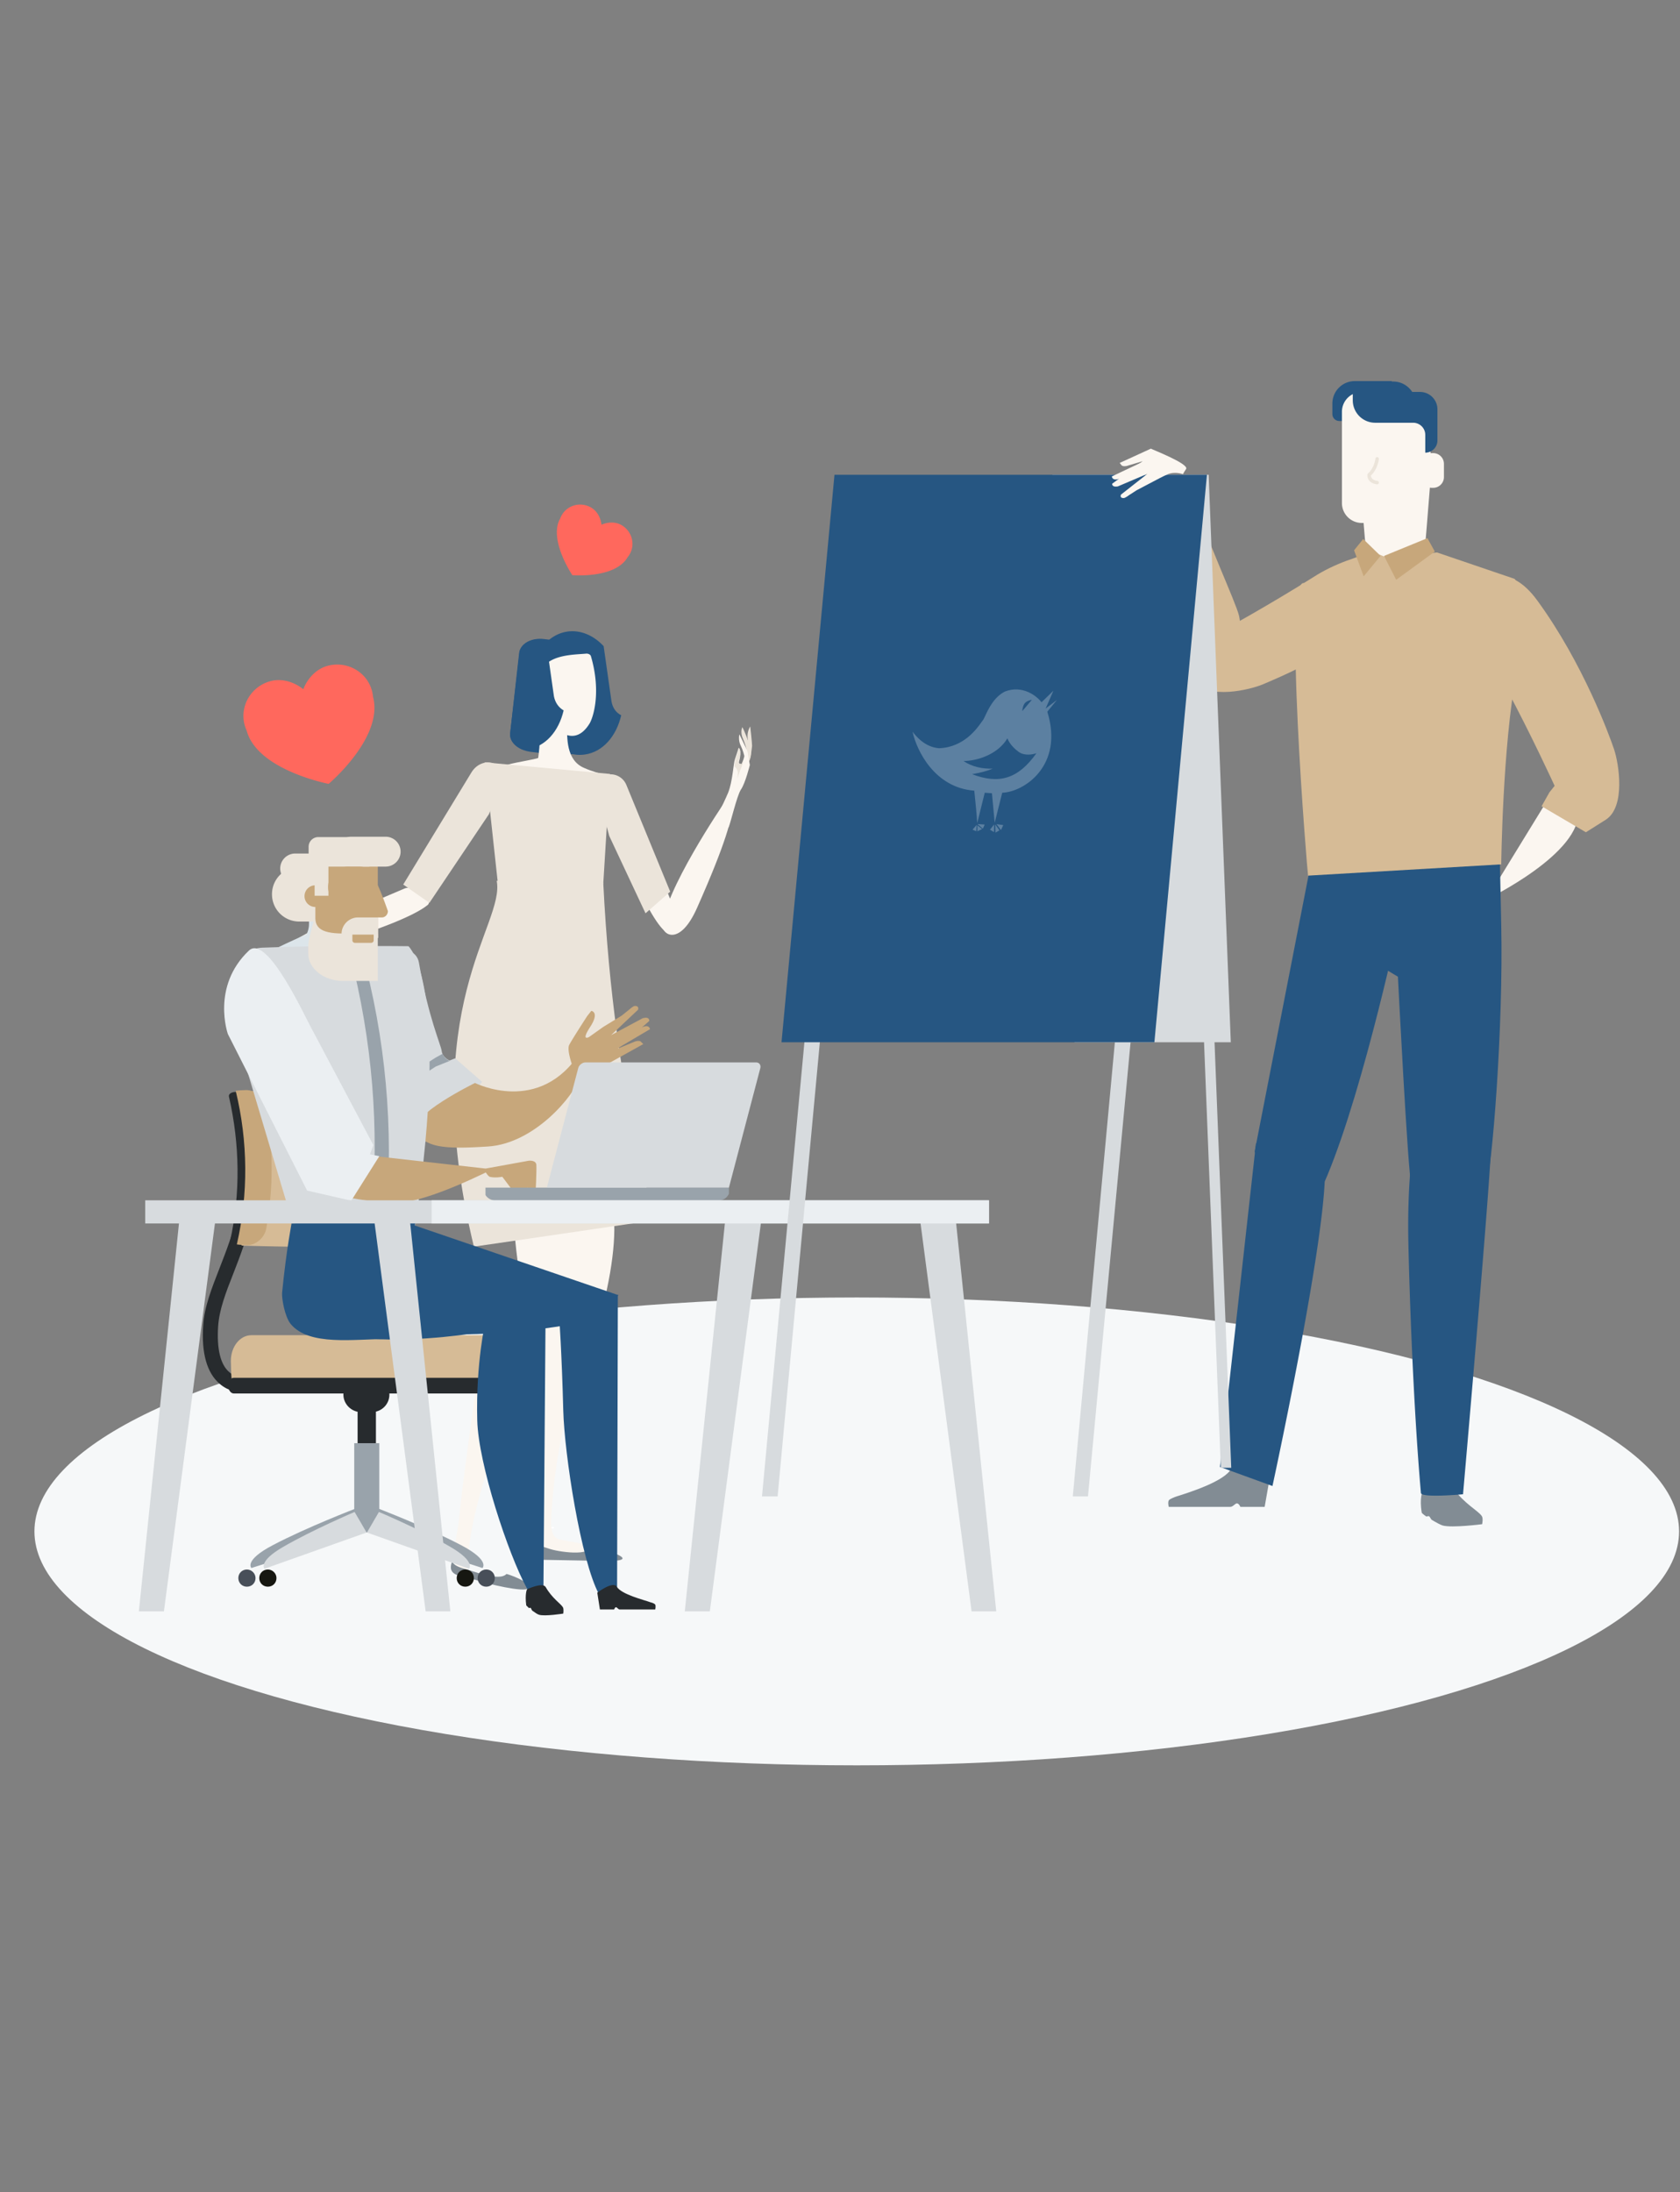 <svg width="463" height="604" fill="none" xmlns="http://www.w3.org/2000/svg"><rect width="100%" height="100%" fill="#808080" stroke="none"/><ellipse cx="236.118" cy="421.93" rx="226.628" ry="64.453" fill="#F6F8F9"/><path d="M168.525 193.262l-2.164-15.238c-2.782-2.986-6.389-4.53-9.996-4.015-7.007 1.029-11.644 9.369-10.304 18.738 1.339 9.369 8.14 16.164 15.148 15.134 4.946-.72 8.656-5.045 9.996-10.81-1.443-.721-2.371-2.059-2.68-3.809z" fill="#265682"/><path d="M140.599 202.013c-.309 2.471 2.267 4.736 5.771 5.147l7.832.927c3.4.412 6.389-1.235 6.698-3.706l2.473-22.239c.309-2.471-2.267-4.736-5.668-5.147l-7.831-.927c-3.401-.412-6.389 1.235-6.698 3.706l-2.577 22.239z" fill="#265682"/><path d="M161.003 211.587c4.637 2.059 7.007 1.442 3.4 2.883-1.752 2.059-23.495-.824-24.731-3.604-.207-.411 8.656-1.75 8.656-2.059.515-3.912.721-7.207-.31-11.634 0-.308.31-.617.619-.617 1.649 0 3.297.103 4.946.103.309 0 3.504.72 2.782 2.265-.206 4.427-.309 10.604 4.638 12.663z" fill="#FBF6F0"/><path d="M161.621 180.083c.618 0 1.133.309 1.236.721 2.711 9.251.924 16.14-.309 18.429-1.236 2.059-2.782 3.397-4.637 3.5-3.194.206-6.08-3.088-7.729-8.133-.206-.412-.309-.824-.412-1.236v-.103l-.309-1.235v-.103a77.158 77.158 0 01-.309-1.339c-2.988-10.604 8.656-10.089 12.469-10.501z" fill="#FBF6F0"/><path d="M205.314 209.837s.824.412 1.133-.206c.516-1.029.722-3.294.825-4.118 0-.927-.515-5.354-.515-5.354s-.928 1.339-.722 3.192c.412 2.471-.721 6.486-.721 6.486z" fill="#EBE4DA"/><path d="M205.417 209.219c.721-1.544.309-3.397-.618-5.559-.928-2.059-.207-3.295-.207-3.295s.722 1.236 1.855 4.53c.309.927.619 1.956.516 2.883-.104 2.986-3.401 5.354-1.546 1.441z" fill="#EBE4DA"/><path d="M165.228 426.765s-1.752-.824-6.492-1.751c-2.783-.617-4.947-.617-5.874-1.647-1.649-1.75-.515-7.207-1.34-7.001-4.018.824-5.667 10.193-3.297 11.428 2.267 1.236 15.354 1.03 16.488.927 1.03-.103.824-2.162.515-1.956z" fill="#FBF6F0"/><path d="M148.74 294.879c-5.153-.927-10.099-1.133-14.839-.721.721 6.384 1.752 13.487 3.091 21.003 5.256-6.383 16.385-3.809 18.961-.926.619-4.325 1.134-8.752 1.34-13.385.103-1.338.103-2.676.206-3.912-2.782-.824-5.668-1.544-8.759-2.059z" fill="#DCE5EA"/><path d="M117.825 249.373c-7.934 6.383-41.94 15.237-41.94 15.237s-7.317-1.853 35.757-19.87c2.267-.824 8.141 3.088 6.183 4.633z" fill="#FBF6F0"/><path d="M73.927 266.359s-2.68 1.03-3.504 2.162c-.618.824-2.576 5.251-2.576 5.251s1.649-.721 2.473-2.471c1.03-2.574 3.607-4.942 3.607-4.942z" fill="#DCE5EA"/><path d="M71.556 268.727c-1.751.412-3.09 2.163-4.121 4.428-1.03 2.162-2.474 2.573-2.474 2.573s.516-1.441 2.37-4.736a23.926 23.926 0 011.752-2.676c1.958-2.883 7.008-.721 2.474.411z" fill="#DCE5EA"/><path d="M76.606 265.227c-.309 1.236-2.267 2.677-2.164 3.501.206 2.265.928 3.5.928 3.5-2.68-.309-2.577-4.118-3.607-5.456-1.134-1.339 5.564-4.736 4.843-1.545z" fill="#DCE5EA"/><path d="M90.208 258.947c-4.637 1.235-9.995 2.471-12.262 4.118-3.195 2.368-3.71 5.045-6.39 5.663-.308.103-.515.206-.824.309-.721.308-1.648.514-1.958.617-.309.206-1.236.824-.927.412 2.164-3.5 5.05-7.207 5.874-7.619 1.855-.926 12.056-5.971 16.178-7.001 4.74-1.132 6.595 1.854.31 3.501z" fill="#DCE5EA"/><path d="M71.557 268.316s-.31-.927-1.03-.824c-1.237.309-3.299 1.751-4.02 2.368-.824.618-4.019 4.222-4.019 4.222s1.752-.206 3.092-1.648c1.855-2.162 5.977-4.118 5.977-4.118z" fill="#DCE5EA"/><path d="M174.193 227.649c4.225 3.088 8.038 14.105 10.923 21.106 1.649 3.912 1.031 6.898 1.031 6.898s-1.443 9.163-12.469-15.855c-2.68-6.384-1.031-13.385.515-12.149z" fill="#FBF6F0"/><path d="M182.643 255.241c.103-9.266 16.694-33.666 16.694-33.666s8.759-7.413-7.213 28.518c-4.741 10.708-9.481 7.413-9.481 5.148z" fill="#FBF6F0"/><path d="M205.417 207.47l.721.412.516 2.882s-1.237 5.045-2.473 6.795c-1.134 1.751-2.886 9.472-3.401 10.399-.515.823-5.05.823-5.05.823s3.71-7.412 4.947-10.398c1.236-3.089 1.443-8.031 1.855-9.163.721-2.059 1.03-3.192 1.03-3.192s1.031.515.103 3.81c-.206.823.825.72.825.72l.927-3.088zM165.228 325.044c-1.855-1.029-5.256 1.339-7.626 5.869-4.74 9.06-6.389 21.517-7.522 36.961-1.134 16.267-1.443 28.518-1.34 38.505 0 9.987-4.431 23.783 3.092 22.547-.619-13.693 1.958-33.872 6.183-44.477 14.426-35.828 12.881-56.316 7.213-59.405zM145.339 354.593c-1.648-.618.206-6.281-2.988-2.574-5.153 6.074-9.893 19.767-10.82 27.283-1.546 11.84-4.225 30.578-4.947 38.505-.618 7.207-4.121 15.752 2.268 14.517 0-10.09 4.225-24.709 7.419-32.637 10.923-26.665 14.015-43.138 9.068-45.094z" fill="#FBF6F0"/><path d="M139.569 433.663c-1.958 2.162-9.481-.927-11.542-1.442-3.709-.926-3.297-2.265-3.4-2.162-.412 1.236-.928 2.883 1.133 3.81 1.855.823 4.225 1.029 6.08 1.647 1.958.721 12.984 3.397 13.706 2.059 1.03-1.75-5.977-4.015-5.977-3.912z" fill="#828C94"/><path d="M154.099 276.861c-2.783-.721-2.989 1.339-5.359 6.486-4.637 10.09-7.935 25.019-7.728 41.183.309 18.84 2.988 35.416 6.801 45.815 4.328-7.31 7.213-11.531 10.511-27.901 7.213-36.344 4.328-63.421-4.225-65.583z" fill="#FBF6F0"/><path d="M166.258 243.503l-29.059-.205-3.607-33.255 34.521 3.192-1.855 30.268z" fill="#EBE4DA"/><path d="M130.603 343.473c16.488-2.368 32.873-4.839 49.361-7.207 1.855 0-10.614-30.269-13.706-93.072-9.789-.205-19.579-.411-29.369-.514 2.37 12.251-22.361 34.387-6.286 100.793zM118.341 248.755l16.385-24.401 4.225-11.016c-.31-.927-.928-1.75-1.752-2.265l-.515-.412c-2.164-1.338-5.153-.412-6.699 2.059l-18.858 30.99 7.214 5.045zM177.903 251.637l-9.996-21.311-4.019-14.826c.515-.721 1.237-1.339 2.164-1.647l.618-.206c2.371-.927 5.05.309 5.977 2.677l12.057 29.342-6.801 5.971z" fill="#EBE4DA"/><path d="M151.935 420.896c0 .103.103.206.206.206h.309a.222.222 0 00.206-.206.222.222 0 00-.206-.206h-.309c-.103.103-.206.103-.206.206z" fill="#fff"/><path d="M162.549 425.838c.721 3.089-8.863 1.75-11.336.824-2.37-.824-3.916-1.133-3.916-1.133h-.309v.206c0 1.75-.824 4.015 1.958 4.015l17.209.309c14.015.309-3.606-4.221-3.606-4.221z" fill="#828C94"/><path d="M205.623 210.97s.824-2.574.412-3.81c-.309-.926-2.267-4.839-2.267-4.839s-.412 1.648.412 3.192c1.134 2.368 1.443 5.457 1.443 5.457z" fill="#FBF6F0"/><path d="M204.386 210.455s-.721.206-1.03-.103c0 .206 0 .515.103.721 0 .412-.206 3.398-.206 3.398s.618-2.162.927-2.677c.206-.412.413-1.236.619-1.956v-.412l-.413 1.029z" fill="#EBE4DA"/><path d="M203.562 209.734c.618-2.265.412-3.191.103-3.603-.103.515-.412 1.338-.825 2.574a17.544 17.544 0 00-.412 2.368c0 .206.722.412 1.031 2.162.103.309.618-1.648.721-2.78-.206 0-.824-.103-.618-.721z" fill="#EBE4DA"/><path d="M155.335 195.732c-1.443-.824-2.37-2.265-2.679-3.912l-2.164-15.238-.412-.412h-.31c-3.4-.411-6.389 1.236-6.698 3.707l-2.473 22.135c-.206 1.853 1.237 3.707 3.504 4.53.412 0 .824 0 1.133-.103 5.05-.617 8.759-4.941 10.099-10.707z" fill="#265682"/><path d="M83.613 247.107h-5.256v2.677c1.134-1.647 3.092-2.677 5.256-2.677zM85.159 247.107v7.413a6.462 6.462 0 01-6.492 6.486h-.31v11.326h23.083v-25.225H85.159z" fill="#DCE5EA"/><path d="M67.434 383.729c-1.752 0-4.534-.412-6.904-2.471-3.504-2.986-5.05-8.442-4.534-16.061.309-5.148 2.37-10.296 4.534-15.855 3.607-9.266 7.728-19.768 5.564-33.667l4.02-.617c2.266 14.928-2.165 26.459-5.771 35.725-2.164 5.457-3.916 10.09-4.225 14.62-.413 6.177.618 10.604 3.091 12.663 2.267 2.059 5.153 1.545 5.359 1.442l.824 3.912c-.31.206-.927.309-1.958.309z" fill="#272B2E"/><path d="M98.246 415.542l3.916 5.971-32.873 10.502s-2.164-2.059 5.874-6.28c9.377-4.942 23.083-10.193 23.083-10.193z" fill="#99A3AB"/><path d="M104.016 415.542l-3.915 5.971 32.872 10.502s2.164-2.059-5.874-6.28c-9.377-4.942-23.083-10.193-23.083-10.193z" fill="#99A3AB"/><path d="M104.532 397.628h-6.905v24.606h6.905v-24.606z" fill="#99A3AB"/><path d="M97.73 416.574l3.298 5.663-28.133 9.986s-1.854-1.956 5.05-5.971c8.14-4.736 19.785-9.678 19.785-9.678zM104.428 416.574l-3.297 5.663 28.132 9.986s1.855-1.956-5.049-5.971c-8.038-4.736-19.786-9.678-19.786-9.678z" fill="#D7DBDE"/><path d="M76.193 434.795c0 1.338-1.03 2.368-2.37 2.368s-2.37-1.03-2.37-2.368c0-1.339 1.03-2.368 2.37-2.368 1.236 0 2.37 1.029 2.37 2.368zM130.603 434.795c0 1.338-1.03 2.368-2.37 2.368s-2.37-1.03-2.37-2.368c0-1.339 1.03-2.368 2.37-2.368s2.37 1.029 2.37 2.368z" fill="#161711"/><path d="M70.422 434.795c0 1.338-1.03 2.368-2.37 2.368s-2.37-1.03-2.37-2.368c0-1.339 1.03-2.368 2.37-2.368 1.237 0 2.37 1.029 2.37 2.368zM136.374 434.795c0 1.338-1.031 2.368-2.371 2.368-1.339 0-2.37-1.03-2.37-2.368 0-1.339 1.031-2.368 2.37-2.368 1.34 0 2.371 1.029 2.371 2.368z" fill="#484F59"/><path d="M103.604 388.877h-5.05v8.751h5.05v-8.751z" fill="#272B2E"/><path d="M107.314 384.244c0 2.676-2.164 4.839-4.946 4.839h-2.782c-2.68 0-4.947-2.163-4.947-4.839 0-2.677 2.164-4.942 4.947-4.942h2.782c2.782.103 4.946 2.265 4.946 4.942z" fill="#272B2E"/><path d="M138.331 379.817c.103-.618.206-4.221.206-4.839 0-3.912-2.576-7.104-5.667-7.104H69.289c-3.195 0-5.668 3.192-5.668 7.104 0 .618.103 4.221.206 4.839h74.504z" fill="#D6BB96"/><path d="M62.9 381.772c0 1.236.721 2.162 1.546 2.162h72.958c.824 0 1.546-1.029 1.546-2.162 0-1.235-.722-2.162-1.546-2.162H64.446c-.825 0-1.546.927-1.546 2.162z" fill="#272B2E"/><path d="M66.507 343.165c1.546.103 11.541.309 13.293.309 10.923.103 20.301-1.957 20.816-4.633a92.985 92.985 0 00.309-33.77c-.412-2.677-9.996-4.736-21.125-4.633-1.752 0-11.953.206-13.5.309 3.298 14.002 3.401 28.519.207 42.418z" fill="#D6BB96"/><path d="M64.961 300.85c-1.236 0-2.06.617-1.855 1.338 2.989 13.075 3.195 26.665.31 39.741-.104.721.72 1.235 1.854 1.338 1.237 0 2.267-.515 2.474-1.235 2.885-13.076 2.782-26.666-.31-39.844-.103-.824-1.236-1.338-2.473-1.338z" fill="#272B2E"/><path d="M65.27 342.856c.31.103 2.473.205 2.886.205 2.37 0 4.843-2.059 5.255-4.735 1.958-11.017 1.958-22.239-.103-33.255-.515-2.677-2.989-4.736-5.462-4.736-.412 0-2.576.103-2.885.206 3.4 14.002 3.504 28.416.31 42.315z" fill="#C7A77B"/><path d="M97.731 263.168s-9.068 3.191-.31 29.136c8.657 25.842 14.428 22.753 14.428 22.753l7.213-.72 13.809-16.267-7.42-6.487-1.546.618s-1.958-.823-2.164-2.574c-.206-1.75-3.709-9.266-6.286-24.4-1.236-7.104-15.972-2.677-17.724-2.059z" fill="#D7DBDE"/><path d="M130.912 298.379s17.828 9.06 29.06-8.546c3.298-5.25 1.958.824.103 6.487-1.855 5.765-12.881 18.738-25.556 19.561-12.572.824-17.415.206-19.785-4.221-2.37-4.221 16.178-13.281 16.178-13.281z" fill="#C7A77B"/><path d="M115.558 294.261l4.534-2.883 1.855-1.029c.515 1.338 1.958 1.956 1.958 1.956l-3.813 1.544-4.122 2.677-4.225 5.148 3.813-7.413z" fill="#99A3AB"/><path d="M114.424 337.604l-33.8-.72-14.014-46.948s-6.39-28.313 5.564-28.828c17.416-.72 40.396-.411 40.396-.411s11.747 10.192 1.854 76.907z" fill="#D7DBDE"/><path d="M102.368 335.032l4.019.617c2.164-24.709-.103-49.727-6.698-73.613-1.03.309-2.164.721-3.195 1.03 6.08 23.474 8.141 47.874 5.874 71.966z" fill="#99A3AB"/><path d="M170.071 437.369s-3.298 5.045-4.947 1.956c-5.049-9.266-9.583-38.711-9.892-50.757-.413-16.061-1.134-25.945-1.134-25.945l16.179-5.868-.206 80.614z" fill="#265682"/><path d="M113.291 337.296l57.192 19.562-14.942 8.339s-58.944 10.296-59.974-11.531c-1.03-18.429 17.724-16.37 17.724-16.37z" fill="#265682"/><path d="M149.77 437.883s-2.988 2.677-4.637-.411c-5.05-9.266-13.293-34.079-13.603-46.124-.412-16.062 2.267-27.284 2.267-27.284l16.591-5.765-.618 79.584z" fill="#265682"/><path d="M95.567 337.913l54.513 20.591-14.943 8.134S79.8 376.933 78.77 355.107c-1.134-21.93 16.797-17.194 16.797-17.194z" fill="#265682"/><path d="M77.74 356.24c-.104 1.544.72 6.486 2.37 8.545 5.152 6.178 17.414 4.119 27.101 4.119.515 0 3.298-7.619 3.298-7.619l4.018-24.812-34.212.617c.103 0-1.34 6.59-2.576 19.15z" fill="#265682"/><path d="M133.283 322.059l12.469-2.265s1.958-.206 2.061 1.132c.103 1.75-.207 7.619-.207 7.619l-2.267-1.339-3.194 1.957-3.71-4.942s-1.958.412-3.504 0c-.618-.309-1.648-2.162-1.648-2.162zM102.574 318.455l33.079 3.706s-17.725 9.061-25.866 9.164c-8.14.102-15.766-1.854-15.766-1.854l8.553-11.016z" fill="#C7A77B"/><path d="M86.292 284.171l16.591 31.299-.927 2.573 2.576.515-7.729 12.252-12.16-2.78-21.846-43.138s-4.637-13.076 5.77-22.959c5.153-5.045 16.18 19.767 17.725 22.238z" fill="#EBEFF2"/><path d="M100.925 239.282a4.132 4.132 0 01-4.122 4.118H81.346a4.132 4.132 0 01-4.122-4.118 4.132 4.132 0 014.122-4.118h15.457a4.132 4.132 0 014.122 4.118z" fill="#EBE4DA"/><path d="M98.04 246.386c0 4.221-3.4 7.516-7.523 7.516H82.48a7.495 7.495 0 01-7.523-7.516c0-4.221 3.4-7.516 7.523-7.516h8.037c4.122-.103 7.523 3.295 7.523 7.516z" fill="#EBE4DA"/><path d="M104.12 258.432v-23.679c0-3.81-3.092 0-6.801 0h-3.607a6.791 6.791 0 00-6.801 6.795v16.781h17.209v.103z" fill="#C7A77B"/><path d="M89.9 246.901a2.989 2.989 0 01-5.978 0 2.989 2.989 0 012.989-2.986c1.546 0 2.988 1.338 2.988 2.986zM102.162 251.02c0 .926.721 1.75 1.649 1.75h1.443c.927 0 1.648-.824 1.648-1.75 0 0-3.091-8.958-4.019-8.958 0 0-.721.824-.721 1.751v7.207z" fill="#C7A77B"/><path d="M94.536 257.197c-6.801 0-7.522-2.059-7.728-4.53 0 0-1.855 5.971-1.855 7.928v2.162c0 4.118 4.328 7.515 9.583 7.515h9.584v-13.075h-9.584z" fill="#EBE4DA"/><path d="M104.12 252.77h-5.462c-2.473 0-4.534 2.059-4.534 4.53 0 .411.103.823.206 1.132h9.893v-5.662h-.103z" fill="#EBE4DA"/><path d="M97.112 257.506v1.544c0 .412.31.721.722.721h4.431a.704.704 0 00.721-.721v-1.544h-5.874z" fill="#C7A77B"/><path d="M101.75 230.634H87.735a2.66 2.66 0 00-2.68 2.677v5.456h16.695v-8.133z" fill="#EBE4DA"/><path d="M110.406 234.649a4.133 4.133 0 01-4.122 4.119h-9.48a4.133 4.133 0 01-4.123-4.119 4.132 4.132 0 014.122-4.118h9.481a4.132 4.132 0 014.122 4.118zM90.517 236.812h-3.812v9.986h3.812v-9.986z" fill="#EBE4DA"/><path d="M90.415 244.43a5.648 5.648 0 015.667-5.662h2.886c3.091 0 4.74 2.471 4.74 5.662a5.649 5.649 0 01-5.668 5.663h-2.06c-2.99-.103-5.565-2.574-5.565-5.663zM158.633 296.011s-2.68-6.384-1.752-8.134c.927-1.75 4.946-7.928 4.946-7.928l1.134-1.441s2.37.309-.31 4.427c-2.679 4.118-.309 2.78-.309 2.78l3.916-2.78 5.05-3.088 2.06-1.648s1.134-1.029 1.546-1.029c1.34-.103.928 1.029.928 1.029l-7.42 7.001 8.656-4.633s1.237-.412 1.649.103c.412.515.103.721.103.721l-8.553 7.516 4.74-1.957s1.237-.411 1.649.103l.618.618-17.415 9.678-1.236-1.338z" fill="#C7A77B"/><path d="M169.659 286.436l6.286-2.883s1.339-.824 2.164-.824a.979.979 0 011.03.824l-9.068 5.354-.412-2.471z" fill="#C7A77B"/><path d="M155.129 442.826c.309.514.103 1.75.103 1.75s-5.153.823-6.698.309c-.413-.103-1.134-.618-1.855-1.133-.103-.103-.309-.618-.413-.721-.206-.205-.309.103-.515 0l-.721-.72c-.412-3.192.206-4.427.206-4.427s4.328-2.059 5.152-.618c1.752 3.089 4.122 4.53 4.741 5.56zM164.609 438.81l.722 4.633h3.916s.206-.618.515-.618c.309 0 .618.618 1.03.618h9.79s.206-.927 0-1.339c-.103-.206-.721-.515-1.237-.617-1.958-.721-8.037-2.163-9.377-4.325-1.031-1.647-5.359 1.648-5.359 1.648z" fill="#272B2E"/><path d="M133.798 328.853s-.103-.103 0 0v-1.647h67.084v1.75l-.206.309c-.824 1.442-2.37 1.647-4.225 1.647h-58.428c-1.752 0-3.298-.205-4.225-1.647v-.412z" fill="#99A3AB"/><path d="M150.708 327.206l8.656-32.946c.206-.823 1.133-1.544 1.958-1.544h47.093c.824 0 1.339.721 1.133 1.544l-8.656 32.946h-50.184zM267.761 443.958h6.801l-11.335-109.647h-9.893l14.427 109.647zM195.627 443.958h-6.904l11.335-109.647h9.996l-14.427 109.647zM117.31 443.958h6.801l-11.336-109.647h-9.892l14.427 109.647zM45.176 443.958h-6.904l11.335-109.647h9.996L45.176 443.958z" fill="#D7DBDE"/><path d="M272.604 330.707H40.024v6.383h232.58v-6.383z" fill="#D7DBDE"/><path d="M272.501 330.707H118.958v6.383h153.543v-6.383z" fill="#EBEFF2"/><path d="M389.568 150.3s4.785 7.052-3.948 15.179c-14.834 13.865-33.976 21.515-37.565 23.068-3.708 1.554-14.954 4.184-18.662-.717-3.828-5.02 7.776-14.223 7.776-14.223s13.04-7.172 24.764-14.582c11.604-7.53 27.635-8.725 27.635-8.725z" fill="#D6BB96"/><path d="M311.687 136.556s14.356-7.172 15.552-3.586c5.264 15.777 13.279 32.749 14.236 36.694.838 3.944 1.316 15.418-4.306 18.167-5.623 2.749-12.442-10.398-12.442-10.398s-4.546-14.104-9.571-27.013c-5.263-12.908-3.469-13.864-3.469-13.864z" fill="#D6BB96"/><path d="M376.288 149.941c.359 4.183 2.632 7.769 4.905 7.888h6.7c2.392-.119 4.546-3.705 4.904-7.888.599-6.813 1.077-13.626 1.675-20.558.359-4.064-1.196-12.311-4.785-14.821-3.23-2.152-6.939-2.152-10.169 0-3.589 2.39-5.144 10.637-4.785 14.821.479 6.932.957 13.745 1.555 20.558zM427.491 218.786l-17.825 29.045s26.558-12.789 25.242-24.622c-1.316-11.833-7.417-4.423-7.417-4.423z" fill="#FBF6F0"/><path d="M386.098 251.774s-9.929 47.212-20.337 72.192c-9.212 22.112-19.979-6.693-19.979-6.693l16.749-85.818 27.635-2.151c.119 0 2.033.717-4.068 22.47z" fill="#265682"/><path d="M383.825 229.543l-3.35 36.694 4.785 2.868s2.752 54.503 3.709 57.372c5.144 15.777 18.663 6.335 20.457 1.076 1.795-5.259 4.905-44.224 4.307-72.671l-.598-28.446-29.31 3.107z" fill="#265682"/><path d="M359.66 160.818l17.825-9.084 4.785 1.913 13.758-1.435 21.414 7.291s4.307 5.618.478 25.937c-3.828 20.2-4.187 52.71-4.187 52.71l-53.236 3.108c-.119 0-7.178-84.862-.837-80.44z" fill="#D6BB96"/><path d="M408.23 160.34s7.298-6.215 15.552 5.259c12.442 17.092 19.739 36.933 21.055 40.877 1.316 3.944 3.23 15.777-2.273 19.363l-5.503 3.466-12.202-7.171 2.153-3.825 1.436-1.793s-6.46-14.104-13.279-26.773c-6.939-12.67-6.939-29.403-6.939-29.403z" fill="#D6BB96"/><path d="M381.433 153.168l3.349 6.574 10.648-7.769-2.034-3.705-11.963 4.9zM375.69 148.507l4.786 4.661-4.666 5.618-2.632-7.172 2.512-3.107z" fill="#C7A77B"/><path d="M408.349 417.674c.479.597.12 2.271.12 2.271s-8.255 1.075-10.886.358c-.718-.239-1.795-.836-2.991-1.554-.24-.119-.479-.836-.718-.956-.359-.239-.479.12-.837 0-.718-.478-1.197-.956-1.197-.956-.718-4.183.239-5.976.239-5.976s7.059-2.63 8.375-.837c3.11 4.303 6.938 6.215 7.895 7.65zM349.73 408.351l-1.196 6.813h-6.7s-.359-.956-.957-.956c-.478 0-1.076.956-1.794.956h-16.988s-.359-1.434.12-1.912c.239-.239 1.316-.717 2.033-.956 3.47-1.076 13.28-4.184 15.074-7.65 2.034-4.183 10.408 3.705 10.408 3.705z" fill="#828C94"/><path d="M390.046 312.014s-2.273 10.279-1.914 29.881c.239 12.311 1.316 45.061 3.469 69.443.12 1.435 11.604.359 11.604.359s6.939-79.125 7.657-94.424c.119-4.542-11.605-16.135-20.816-5.259zM350.448 315.959s3.589-1.434 13.398 1.434c6.46 1.793-13.159 92.034-13.159 92.034l-14.476-5.259 9.93-89.165 4.307.956zM383.585 109.781V105h-10.168a6.175 6.175 0 00-6.221 6.215v2.867c0 1.057.857 1.914 1.914 1.914h8.255c3.349.12 6.22-2.749 6.22-6.215z" fill="#265682"/><path d="M393.396 138.586c0 3.108-2.513 5.498-5.503 5.498h-12.562a5.486 5.486 0 01-5.503-5.498v-25.1c0-3.107 2.512-5.498 5.503-5.498h12.562c3.11 0 5.503 2.51 5.503 5.498v25.1z" fill="#FBF6F0"/><path d="M378.628 133.252c-1.546-.526-1.864-1.815-1.777-2.508a.434.434 0 01.169-.304c1.735-1.478 2.035-4.051 2.04-4.066a.482.482 0 01.524-.429.49.49 0 01.43.524c-.006.113-.33 2.809-2.205 4.551.033.389.254 1.285 1.783 1.476.266.041.451.269.41.534a.467.467 0 01-.533.409 4.602 4.602 0 01-.841-.187z" fill="#EBE4DA"/><path d="M383.945 105.119c2.153 0 4.067 1.076 5.263 2.869h2.154c2.632 0 4.785 2.151 4.785 4.781v8.602c0 1.85-1.5 3.35-3.35 3.35v-4.9c0-1.913-1.555-3.347-3.349-3.347H379.04a6.175 6.175 0 01-6.221-6.215v-5.14h11.126z" fill="#265682"/><path d="M391.721 127.829a2.96 2.96 0 012.99-2.988h.24a2.96 2.96 0 012.991 2.988v3.586a2.96 2.96 0 01-2.991 2.988h-.359a3.024 3.024 0 01-2.752-1.793" fill="#FBF6F0"/><path d="M326.761 158.667l2.632-7.291 9.929 253.032h-2.871l-9.69-245.741z" fill="#D7DBDE"/><path d="M296.135 287.155h43.067l-6.101-156.337h-43.067l6.101 156.337zM228.423 260.501l-3.828-4.422L210 412.297h4.307l14.116-151.796z" fill="#D7DBDE"/><path d="M314.08 260.501l-3.948-4.422-14.476 156.218h4.187l14.237-151.796z" fill="#D7DBDE"/><path d="M318.147 287.155H215.383l14.595-156.337h102.645l-14.476 156.337z" fill="#265682"/><path fill-rule="evenodd" clip-rule="evenodd" d="M276.208 218.41c5.871-.157 17.074-7.353 12.424-22.327l2.645-3.227-3.105 2.367 2.142-4.916-3.269 3.181c-1.336-1.751-5.213-4.798-10.034-2.982-3.036 1.471-4.594 4.806-5.47 6.68-.282.604-.493 1.056-.66 1.245-.083.093-.208.272-.378.515-1.242 1.774-4.872 6.96-11.701 7.207-3.874-.286-6.349-3.3-7.303-4.55 1.091 5.075 6.019 15.428 17.008 16.239l.084.814v.001c.222 2.132.594 5.719.721 8.138l2.083-8.386 1.977.146.761 8.124 2.075-8.269zm-10.673-8.734c2.397 1.624 5.242 2.186 8.055 2.102-1.429.603-3.266 1.104-5.694 1.525 7.4 2.82 12.664 1.37 17.745-5.785l-.003.001.002-.002-.052.019-.15.05c-.686.216-2.973.797-4.699-.432-2.465-1.754-3.103-3.734-3.103-3.734-2.576 4.372-8.215 6.233-12.101 6.256zm16.203-13.749l2.636-3.109c-.422.047-1.297.282-1.838.808-.541.526-.792 1.751-.798 2.301zm-7.111 31.142c.083.006 1.278.173 1.865.255l-.625 1.37-1.24-1.625zm-.321.094l.044 2.245 1.093-.627-1.137-1.618zm-1.465 1.426l1.153-1.449-.052 2.12-1.101-.671zm-1.466-1.406l-.503 1.142-1.474-1.288 1.977.146zm-.719 1.244l-1.284-1.038-.017 1.65 1.301-.612zm-1.483-1.171l-.13 1.76-1.015-.428 1.145-1.332z" fill="#fff" fill-opacity=".25"/><path d="M326.878 129.225c-.957 1.434-.837 1.434-.837 1.434s-2.153-.836-4.187 0c-.957.359-4.068 2.032-4.068 2.032l-4.546 2.391-2.034 1.314s-1.076.837-1.555.837c-1.196 0-.718-.956-.718-.956l7.298-5.737-8.135 3.466s-1.077.239-1.436-.239c-.358-.478 0-.598 0-.598l8.255-6.095-4.426 1.314s-1.077.239-1.436-.239-.478-.597-.478-.597l8.613-3.945c0 .12 10.647 4.184 9.69 5.618z" fill="#FBF6F0"/><path d="M315.156 129.464l-5.861 2.152s-1.316.597-2.034.478c-.838-.12-.838-.837-.838-.837l8.614-4.064.119 2.271z" fill="#FBF6F0"/><path d="M171.291 144.679c-1.728-.998-3.854-.844-5.528-.108-.199-1.818-1.13-3.736-2.857-4.733-2.85-1.646-6.467-.717-8.078 2.073a5.848 5.848 0 00-.417.896l-.001.001c-3.355 5.811 3.329 15.661 3.329 15.661s11.784 1.016 15.227-4.947l.001-.002c.208-.249.399-.519.566-.809 1.612-2.791.607-6.387-2.242-8.032zM90.29 183.45c-3.242.868-5.588 3.58-6.703 6.446-2.4-1.925-5.787-3.1-9.029-2.231-5.346 1.432-8.543 6.838-7.14 12.074a9.66 9.66 0 00.568 1.561v.003c2.922 10.903 22.587 14.668 22.587 14.668s15.225-12.807 12.227-23.996l-.001-.003a9.692 9.692 0 00-.288-1.637c-1.403-5.235-6.875-8.318-12.221-6.885z" fill="#FF685D"/></svg>